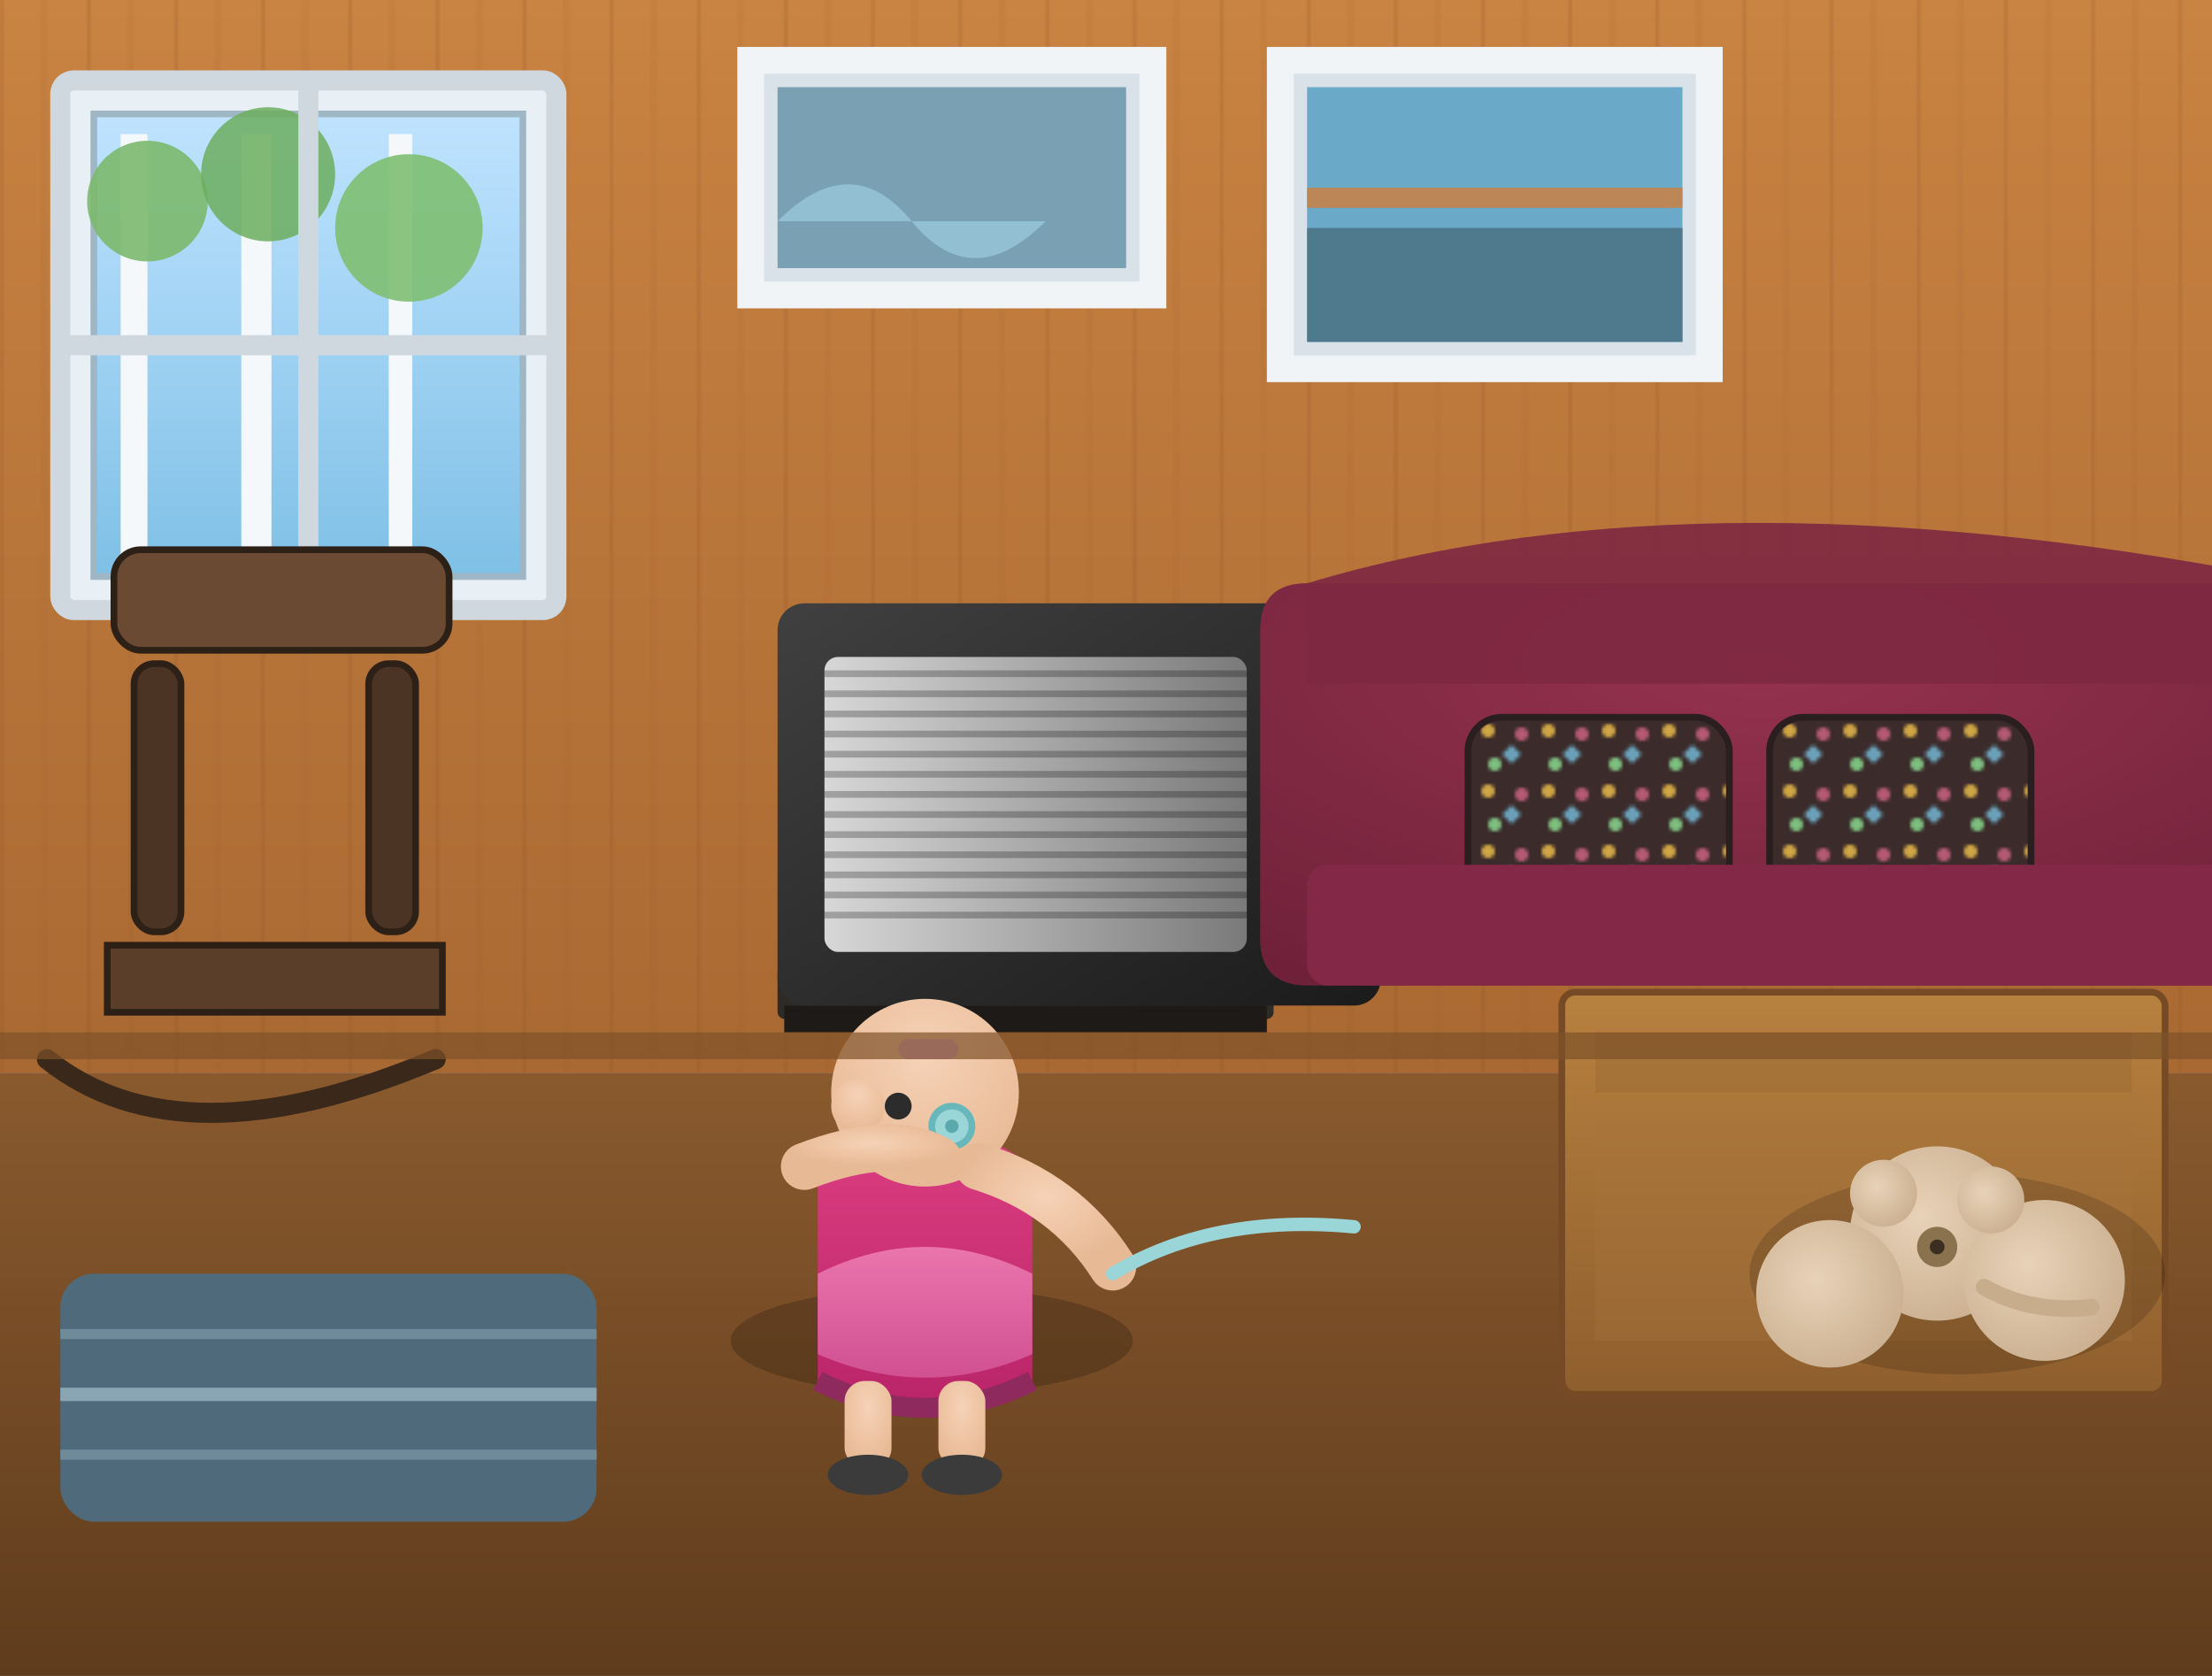 <svg viewBox="0 0 660 500" xmlns="http://www.w3.org/2000/svg">
  <defs>
    <linearGradient id="gWall" x1="0" y1="0" x2="0" y2="1">
      <stop offset="0" stop-color="#c98342"/>
      <stop offset="1" stop-color="#a96932"/>
    </linearGradient>
    <pattern id="planks" width="26" height="500" patternUnits="userSpaceOnUse">
      <rect width="26" height="500" fill="none"/>
      <line x1="0.5" y1="0" x2="0.5" y2="500" stroke="#884f24" stroke-width="1" opacity="0.35"/>
      <line x1="13" y1="0" x2="13" y2="500" stroke="#7c461e" stroke-width="0.8" opacity="0.25"/>
    </pattern>
    <linearGradient id="gFloor" x1="0" y1="0" x2="0" y2="1">
      <stop offset="0" stop-color="#8a5a2e"/>
      <stop offset="1" stop-color="#5f3c1d"/>
    </linearGradient>
    <linearGradient id="gWindowSky" x1="0" y1="0" x2="0" y2="1">
      <stop offset="0" stop-color="#bfe3ff"/>
      <stop offset="1" stop-color="#7fc0e6"/>
    </linearGradient>
    <linearGradient id="gTV" x1="0" y1="0" x2="1" y2="1">
      <stop offset="0" stop-color="#404040"/>
      <stop offset="1" stop-color="#1b1b1b"/>
    </linearGradient>
    <linearGradient id="gScreen" x1="0" y1="0" x2="1" y2="0">
      <stop offset="0" stop-color="#d7d7d7"/>
      <stop offset="1" stop-color="#7a7a7a"/>
    </linearGradient>
    <radialGradient id="gCouch" cx="50%" cy="20%" r="90%">
      <stop offset="0" stop-color="#95324f"/>
      <stop offset="1" stop-color="#6f2139"/>
    </radialGradient>
    <linearGradient id="gTable" x1="0" y1="0" x2="0" y2="1">
      <stop offset="0" stop-color="#b7813f"/>
      <stop offset="1" stop-color="#8e5e2d"/>
    </linearGradient>
    <radialGradient id="gBabySkin" cx="50%" cy="30%" r="70%">
      <stop offset="0" stop-color="#f6d2b7"/>
      <stop offset="1" stop-color="#e7b994"/>
    </radialGradient>
    <linearGradient id="gDress1" x1="0" y1="0" x2="0" y2="1">
      <stop offset="0" stop-color="#e24386"/>
      <stop offset="1" stop-color="#b42064"/>
    </linearGradient>
    <linearGradient id="gDress2" x1="0" y1="0" x2="0" y2="1">
      <stop offset="0" stop-color="#f07cb2"/>
      <stop offset="1" stop-color="#cc4a8d"/>
    </linearGradient>
    <radialGradient id="gBear" cx="40%" cy="40%" r="70%">
      <stop offset="0" stop-color="#e8d2b8"/>
      <stop offset="1" stop-color="#c9ae8e"/>
    </radialGradient>
    <filter id="shadow" x="-20%" y="-20%" width="140%" height="140%">
      <feDropShadow dx="0" dy="2" stdDeviation="2" flood-color="#000" flood-opacity="0.35"/>
    </filter>
    <pattern id="pillowPattern" width="18" height="18" patternUnits="userSpaceOnUse">
      <rect width="18" height="18" fill="#3b2b2b"/>
      <circle cx="4" cy="4" r="2" fill="#d1a746"/>
      <rect x="9" y="9" width="4" height="4" fill="#6aa0b8" transform="rotate(45 11 11)"/>
      <circle cx="14" cy="5" r="2" fill="#b65a76"/>
      <circle cx="6" cy="14" r="2" fill="#7ec07f"/>
    </pattern>
  </defs>

  <!-- Wall background -->
  <rect x="0" y="0" width="660" height="320" fill="url(#gWall)"/>
  <rect x="0" y="0" width="660" height="320" fill="url(#planks)" opacity="0.55"/>

  <!-- Floor -->
  <rect x="0" y="320" width="660" height="180" fill="url(#gFloor)"/>

  <!-- Left window frame -->
  <g transform="translate(18,24)">
    <rect x="0" y="0" width="148" height="158" rx="4" fill="#e9f0f5" stroke="#cfd8de" stroke-width="6"/>
    <rect x="10" y="10" width="128" height="138" fill="url(#gWindowSky)" stroke="#9fb7c5" stroke-width="2"/>
    <!-- Trees outside -->
    <rect x="18" y="16" width="8" height="132" fill="#f4f8fb"/>
    <rect x="54" y="16" width="9" height="132" fill="#f4f8fb"/>
    <rect x="98" y="16" width="7" height="132" fill="#f4f8fb"/>
    <circle cx="26" cy="36" r="18" fill="#7db96e" opacity="0.9"/>
    <circle cx="62" cy="28" r="20" fill="#6cae60" opacity="0.85"/>
    <circle cx="104" cy="44" r="22" fill="#7fbf72" opacity="0.9"/>
    <!-- Window muntins -->
    <line x1="0" y1="79" x2="148" y2="79" stroke="#cfd8de" stroke-width="6"/>
    <line x1="74" y1="0" x2="74" y2="158" stroke="#cfd8de" stroke-width="6"/>
  </g>

  <!-- Rocking chair (left foreground) -->
  <g transform="translate(72,292)" fill="#4b3424" stroke="#2d2017" stroke-width="2" filter="url(#shadow)">
    <path d="M-40,-10 h100 v20 h-100 z" fill="#5a3e2a"/>
    <rect x="-32" y="-94" width="14" height="80" rx="6"/>
    <rect x="38" y="-94" width="14" height="80" rx="6"/>
    <rect x="-38" y="-128" width="100" height="30" rx="8" fill="#6a4a33"/>
    <path d="M-58,24 q40,32 116,0" fill="none" stroke="#3a281b" stroke-width="6" stroke-linecap="round"/>
  </g>

  <!-- TV stand -->
  <rect x="232" y="288" width="148" height="16" rx="2" fill="#2e2a26"/>
  <rect x="234" y="300" width="144" height="8" fill="#1d1a18"/>

  <!-- Television -->
  <g transform="translate(232,180)" filter="url(#shadow)">
    <rect x="0" y="0" width="180" height="120" rx="8" fill="url(#gTV)"/>
    <rect x="14" y="16" width="126" height="88" rx="4" fill="url(#gScreen)"/>
    <!-- Scanlines -->
    <g opacity="0.25">
      <rect x="14" y="20" width="126" height="2" fill="#000"/>
      <rect x="14" y="26" width="126" height="2" fill="#000"/>
      <rect x="14" y="32" width="126" height="2" fill="#000"/>
      <rect x="14" y="38" width="126" height="2" fill="#000"/>
      <rect x="14" y="44" width="126" height="2" fill="#000"/>
      <rect x="14" y="50" width="126" height="2" fill="#000"/>
      <rect x="14" y="56" width="126" height="2" fill="#000"/>
      <rect x="14" y="62" width="126" height="2" fill="#000"/>
      <rect x="14" y="68" width="126" height="2" fill="#000"/>
      <rect x="14" y="74" width="126" height="2" fill="#000"/>
      <rect x="14" y="80" width="126" height="2" fill="#000"/>
      <rect x="14" y="86" width="126" height="2" fill="#000"/>
      <rect x="14" y="92" width="126" height="2" fill="#000"/>
    </g>
    <!-- Control panel -->
    <rect x="144" y="16" width="22" height="88" rx="2" fill="#2a2a2a"/>
    <circle cx="155" cy="32" r="5" fill="#6b6b6b"/>
    <circle cx="155" cy="52" r="5" fill="#6b6b6b"/>
    <rect x="148" y="70" width="14" height="24" rx="2" fill="#3b3b3b"/>
  </g>

  <!-- Framed paintings on wall -->
  <g transform="translate(260,18)">
    <rect x="-36" y="0" width="120" height="70" fill="#d9e2e8" stroke="#f0f4f7" stroke-width="8"/>
    <rect x="-28" y="8" width="104" height="54" fill="#7aa0b3"/>
    <path d="M-28,48 q22,-22 40,0 t40,0" fill="#9fd0e2" opacity="0.65"/>
    <rect x="122" y="0" width="128" height="92" fill="#d9e2e8" stroke="#f0f4f7" stroke-width="8"/>
    <rect x="130" y="8" width="112" height="76" fill="#6aa9c8"/>
    <rect x="130" y="50" width="112" height="34" fill="#4f7a8e"/>
    <rect x="130" y="38" width="112" height="6" fill="#d07d3a" opacity="0.8"/>
  </g>

  <!-- Couch -->
  <g transform="translate(404,214)" filter="url(#shadow)">
    <path d="M-14,-40 h270 q14,0 14,14 v92 q0,14-14,14 h-270 q-14,0-14-14 v-92 q0-14 14-14 z" fill="url(#gCouch)"/>
    <!-- Back rest curved -->
    <path d="M-14,-40 q120,-36 298,0 v30 h-298 z" fill="#7f2842" opacity="0.9"/>
    <!-- Pillows -->
    <rect x="34" y="0" width="78" height="64" rx="10" fill="url(#pillowPattern)" stroke="#2b1e20" stroke-width="2"/>
    <rect x="124" y="0" width="78" height="64" rx="10" fill="url(#pillowPattern)" stroke="#2b1e20" stroke-width="2"/>
    <!-- Seat -->
    <rect x="-14" y="44" width="298" height="36" rx="6" fill="#842848"/>
  </g>

  <!-- Coffee table (right front) -->
  <g transform="translate(466,296)" filter="url(#shadow)">
    <rect x="0" y="0" width="180" height="120" rx="4" fill="url(#gTable)" stroke="#764a24" stroke-width="2"/>
    <rect x="10" y="12" width="160" height="18" fill="#9d6c37" opacity="0.5"/>
    <rect x="10" y="38" width="160" height="66" fill="#a6743e" opacity="0.35"/>
  </g>

  <!-- Teddy bear on table -->
  <g transform="translate(522,338)" filter="url(#shadow)">
    <ellipse cx="62" cy="42" rx="62" ry="30" fill="#000" opacity="0.15"/>
    <circle cx="56" cy="30" r="26" fill="url(#gBear)"/>
    <circle cx="88" cy="44" r="24" fill="url(#gBear)"/>
    <circle cx="24" cy="48" r="22" fill="url(#gBear)"/>
    <circle cx="40" cy="18" r="10" fill="url(#gBear)"/>
    <circle cx="72" cy="20" r="10" fill="url(#gBear)"/>
    <circle cx="56" cy="34" r="6" fill="#8a724f"/>
    <circle cx="56" cy="34" r="2.2" fill="#3a2e20"/>
    <path d="M70,46 q14,8 32,6" stroke="#c8ad8d" stroke-width="5" fill="none" stroke-linecap="round"/>
  </g>

  <!-- Child -->
  <g transform="translate(360,340)" filter="url(#shadow)">
    <!-- Shadow -->
    <ellipse cx="-82" cy="60" rx="60" ry="16" fill="#000" opacity="0.2"/>
    <!-- Body -->
    <path d="M-116,8 q32,-24 64,0 v64 q-32,20-64,0 z" fill="url(#gDress1)"/>
    <path d="M-116,40 q32,-16 64,0 v24 q-32,14-64,0 z" fill="url(#gDress2)"/>
    <!-- Head -->
    <circle cx="-84" cy="-14" r="28" fill="url(#gBabySkin)"/>
    <!-- Ear -->
    <circle cx="-104" cy="-10" r="8" fill="url(#gBabySkin)"/>
    <!-- Hair clip -->
    <rect x="-92" y="-30" width="18" height="6" rx="3" fill="#dba0cf"/>
    <!-- Eye -->
    <circle cx="-92" cy="-10" r="4" fill="#2c2c2c"/>
    <!-- Mouth / pacifier -->
    <circle cx="-76" cy="-4" r="6" fill="#9ad6d8" stroke="#68b7ba" stroke-width="2"/>
    <circle cx="-76" cy="-4" r="2" fill="#5aa9ad"/>
    <!-- Arms -->
    <path d="M-120,8 q26,-10 40,-2" stroke="url(#gBabySkin)" stroke-width="14" stroke-linecap="round" fill="none"/>
    <path d="M-68,8 q26,8 40,30" stroke="url(#gBabySkin)" stroke-width="14" stroke-linecap="round" fill="none"/>
    <!-- Straw to bear -->
    <path d="M-28,40 q30,-18 72,-14" stroke="#9ad6d8" stroke-width="4" stroke-linecap="round" fill="none"/>
    <!-- Dress hem -->
    <path d="M-116,72 q32,16 64,0" stroke="#8e2a5d" stroke-width="6" fill="none"/>
    <!-- Legs -->
    <rect x="-108" y="72" width="14" height="26" rx="6" fill="url(#gBabySkin)"/>
    <rect x="-80" y="72" width="14" height="26" rx="6" fill="url(#gBabySkin)"/>
    <!-- Shoes -->
    <ellipse cx="-101" cy="100" rx="12" ry="6" fill="#3b3b3b"/>
    <ellipse cx="-73" cy="100" rx="12" ry="6" fill="#3b3b3b"/>
  </g>

  <!-- Rug / seat left bottom -->
  <g transform="translate(18,380)" filter="url(#shadow)">
    <rect x="0" y="0" width="160" height="74" rx="10" fill="#4f6a7a"/>
    <path d="M0,36 h160" stroke="#89a5b4" stroke-width="4"/>
    <path d="M0,18 h160" stroke="#6f8b9a" stroke-width="3"/>
    <path d="M0,54 h160" stroke="#6f8b9a" stroke-width="3"/>
  </g>

  <!-- Baseboards -->
  <rect x="0" y="308" width="660" height="8" fill="#7e5228" opacity="0.7"/>
</svg>